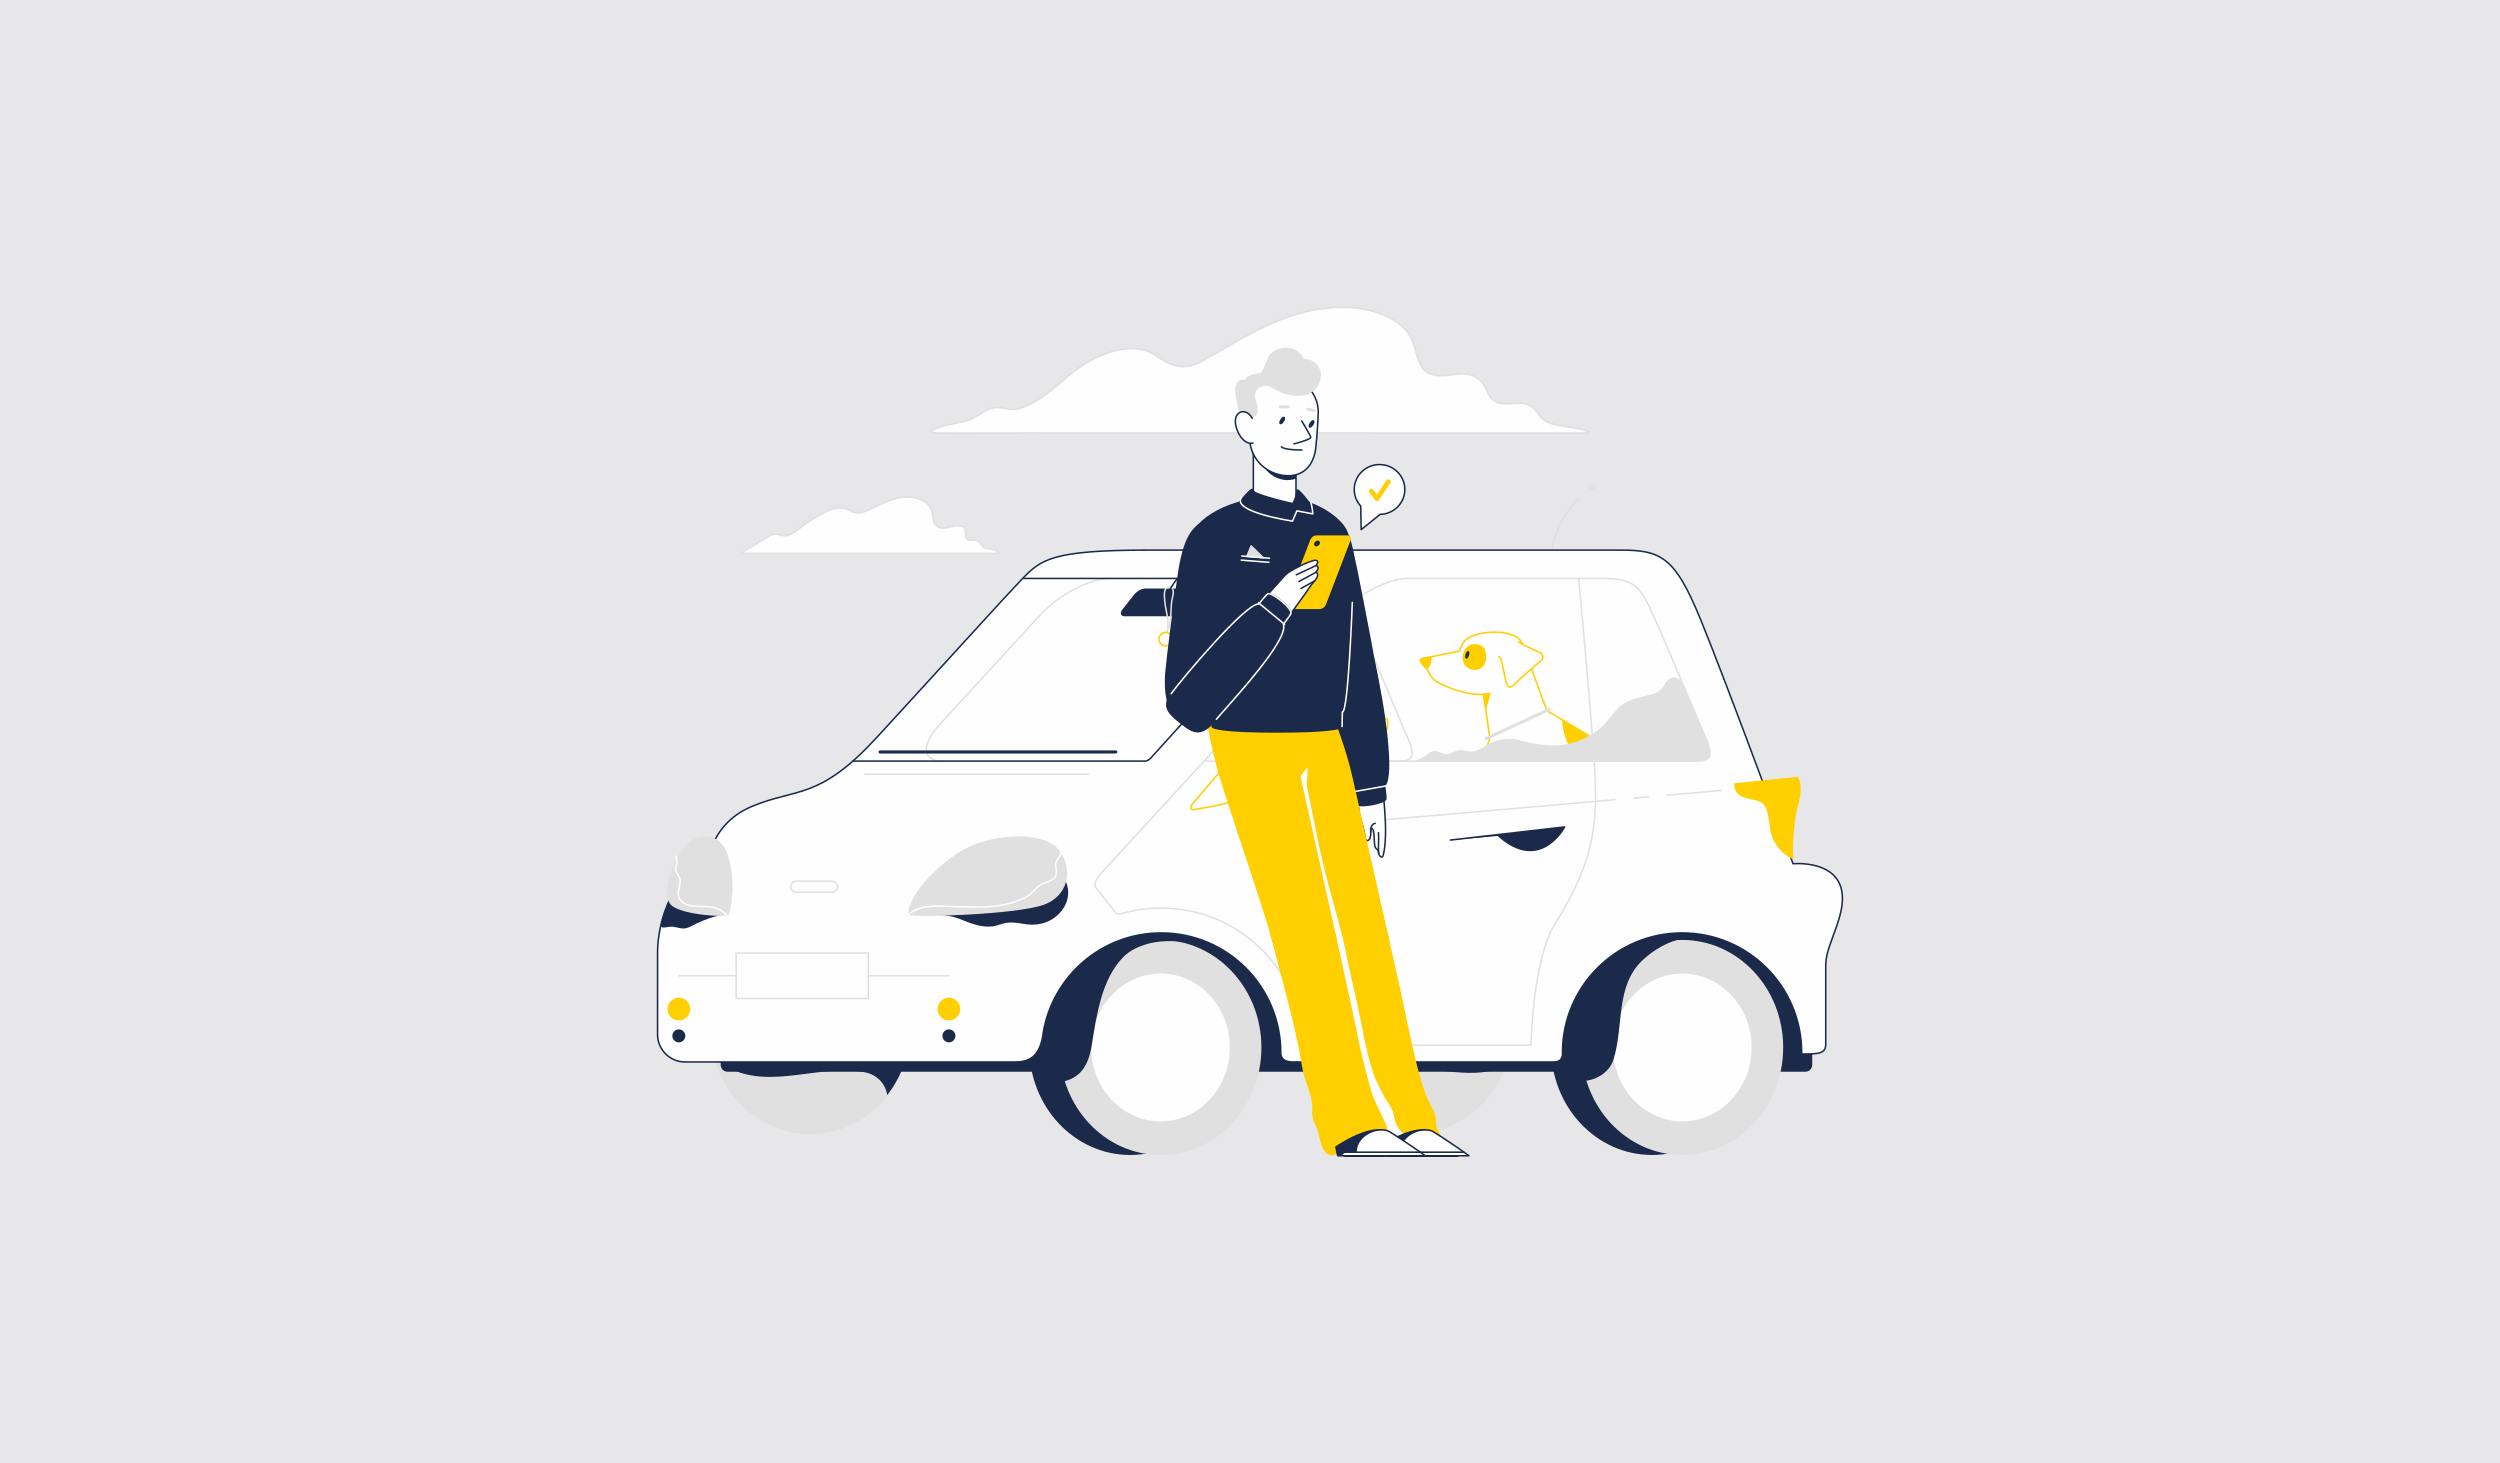 <?xml version="1.0" encoding="utf-8"?>
<!-- Generator: Adobe Illustrator 28.2.0, SVG Export Plug-In . SVG Version: 6.00 Build 0)  -->
<svg version="1.1" id="Capa_1" xmlns="http://www.w3.org/2000/svg" xmlns:xlink="http://www.w3.org/1999/xlink" x="0px" y="0px"
	 viewBox="0 0 2050 1200" style="enable-background:new 0 0 2050 1200;" xml:space="preserve">
<style type="text/css">
	.st0{fill:#E7E7E9;}
	.st1{fill:#FEFEFE;stroke:#E1E0E0;stroke-width:1.459;stroke-linecap:round;stroke-linejoin:round;stroke-miterlimit:10;}
	.st2{fill:#E1E0E0;stroke:#E1E0E0;stroke-width:1.272;stroke-linecap:round;stroke-linejoin:round;stroke-miterlimit:10;}
	.st3{fill:#1B294A;}
	.st4{fill:#1B294A;stroke:#1B294A;stroke-width:1.272;stroke-linecap:round;stroke-linejoin:round;stroke-miterlimit:10;}
	.st5{fill:none;stroke:#E1E0E0;stroke-width:1.272;stroke-linecap:round;stroke-linejoin:round;stroke-miterlimit:10;}
	.st6{fill:#FEFEFE;}
	.st7{fill:none;stroke:#1B294A;stroke-width:1.272;stroke-linecap:round;stroke-linejoin:round;stroke-miterlimit:10;}
	.st8{fill:#FEFEFE;stroke:#1B294A;stroke-width:1.272;stroke-linecap:round;stroke-linejoin:round;stroke-miterlimit:10;}
	.st9{fill:#FEFEFE;stroke:#FFCF00;stroke-width:1.272;stroke-linecap:round;stroke-linejoin:round;stroke-miterlimit:10;}
	.st10{fill:#FFCF00;}
	.st11{fill:#FFCF00;stroke:#FFCF00;stroke-width:1.272;stroke-linecap:round;stroke-linejoin:round;stroke-miterlimit:10;}
	.st12{fill:none;stroke:#E1E0E0;stroke-width:2.543;stroke-linecap:square;stroke-linejoin:round;stroke-miterlimit:10;}
	.st13{fill:#E1E0E0;}
	.st14{fill:#FEFEFE;stroke:#E1E0E0;stroke-width:1.272;stroke-linecap:round;stroke-linejoin:round;stroke-miterlimit:10;}
	.st15{fill:none;stroke:#FEFEFE;stroke-width:1.272;stroke-linecap:round;stroke-linejoin:round;stroke-miterlimit:10;}
	.st16{fill:none;stroke:#1B294A;stroke-width:2.543;stroke-linecap:round;stroke-linejoin:round;stroke-miterlimit:10;}
	.st17{fill:none;stroke:#E1E0E0;stroke-width:2.543;stroke-linecap:round;stroke-linejoin:round;stroke-miterlimit:10;}
	.st18{fill:none;stroke:#FFCF00;stroke-width:3.815;stroke-linecap:round;stroke-linejoin:round;stroke-miterlimit:10;}
</style>
<rect x="-21.36" y="-30.73" class="st0" width="2084.89" height="1246.87"/>
<g>
	<g>
		<path class="st1" d="M610.31,453.85c7.63,0,197.29,0,204.8,0c1.29,0,2.41-0.06,3.53-0.66c-1.25-3.73-8.72-2.29-11.89-4.38
			c-2.84-1.87-2.58-5.11-6.44-5.96c-3.08-0.68-4.95,1.63-7.46-1.1c-1.18-1.29-0.75-3.02-1.01-4.55c-0.6-3.58-0.38-5.84-5.55-6.19
			c-6.96-0.47-14.02,5.41-19.18-0.92c-2.56-3.15-1.79-7.54-2.97-11.16c-1.62-4.98-4.87-7.65-10.21-9.71
			c-12.72-4.91-25.19,1.14-36.94,6.75c-4.73,2.26-9.94,5.06-15.15,4.46c-3.61-0.41-5.17-2.43-8.44-3.42
			c-10.39-3.15-23.67,6.64-31.8,11.8c-5.2,3.3-11.15,10.11-17.92,10.35c-4.87,0.17-6.14-2.64-11.3-0.54
			c-2.1,0.85-23.97,14.85-24.04,14.8C608.83,453.84,609.49,453.85,610.31,453.85z"/>
		<path class="st1" d="M771.96,355.16c31.84,0,0.03,0.03,0.04,0.04c14.37-0.26,502.64-0.04,525.67-0.04c2.02,0,3.88,0,5.5-0.63
			c-10.49-5.83-27.67-3.35-37.37-10.39c-4.88-3.54-5.67-9.25-11.97-12.02c-8.41-3.69-18.25,1.08-26.7-2.5
			c-8.07-3.42-7.15-11.93-12.45-16.95c-8.24-7.81-15.5-6.55-26.68-5.07c-20.75,2.76-23.94-7.74-27.07-19.89
			c-3.53-13.72-9.55-22.91-28.48-30.2c-32.52-12.52-70.16-2-96.48,10.75c-15.45,7.49-29.83,16.4-44.53,24.58
			c-7.8,4.34-16.21,9.84-27.79,6.86c-12.42-3.19-17.21-12.78-31.83-13.76c-16.95-1.13-32.92,6.43-44.16,13.67
			c-16.4,10.57-29.48,27.41-49.74,34.64c-9.97,3.56-12.08-0.2-20.56-0.13c-7.56,0.06-14.79,6.62-20.34,9.25
			c-8.8,4.15-28.51,4.75-34.06,10.78C765.8,355.16,768.76,355.16,771.96,355.16z"/>
	</g>
	<g>
		<ellipse class="st2" cx="664.57" cy="841.82" rx="82.06" ry="87.52"/>
		<path class="st3" d="M664.57,754.3c-45.32,0-82.06,39.18-82.06,87.52c0,8.63,1.19,16.96,3.37,24.84c3.16,3.51,6.99,6.59,11.64,9.1
			c35.72,17.86,73.82-3.57,111.93,3.57c10.08,2.02,16.74,9.72,18.07,18.61c11.92-15.19,19.11-34.76,19.11-56.12
			C746.63,793.48,709.89,754.3,664.57,754.3z"/>
		<ellipse class="st2" cx="1157.91" cy="841.82" rx="82.06" ry="87.52"/>
		<path class="st3" d="M1150.01,876.94c28.16-3.25,59.28,10.24,84.39-3.43c3.59-9.83,5.57-20.52,5.57-31.7
			c0-48.33-36.74-87.52-82.06-87.52c-45.32,0-82.06,39.18-82.06,87.52c0,23.53,8.72,44.88,22.89,60.6
			C1111.21,887.79,1129.72,878.39,1150.01,876.94z"/>
		<path class="st4" d="M1485.4,764.62c0-2.83-2.16-5.12-4.82-5.12H596.4c-2.66,0-4.82,2.29-4.82,5.12v108.43
			c0,2.83,2.16,5.12,4.82,5.12h884.18c2.66,0,4.82-2.29,4.82-5.12V764.62z"/>
		<path class="st5" d="M1272.66,451.1c1.98-16.27,11.91-32.94,22.23-42.47"/>
		<path class="st5" d="M1307.19,399.11c0,1.09-0.89,1.98-1.99,1.98c-1.1,0-1.98-0.89-1.98-1.98c0-1.1,0.89-1.98,1.98-1.98
			C1306.3,397.12,1307.19,398.01,1307.19,399.11z"/>
		<ellipse class="st4" cx="926.72" cy="858.92" rx="82.06" ry="87.52"/>
		<ellipse class="st2" cx="951.66" cy="858.92" rx="82.06" ry="87.52"/>
		<path class="st6" d="M894.84,858.92c0-33.47,25.44-60.6,56.83-60.6c31.38,0,56.82,27.13,56.82,60.6c0,33.47-25.44,60.6-56.82,60.6
			C920.28,919.52,894.84,892.39,894.84,858.92z"/>
		<path class="st4" d="M893.13,864.04c0.7-2.61,1.24-5.34,1.68-8.16c3.72-23.72,8.09-53.5,25.76-71.46
			c5.4-5.49,11.94-8.5,19.26-10.78c10.09-3.13,24.07-3.07,34.6-1.61c-7.93-2.72-16.38-4.21-25.15-4.21
			c-45.32,0-82.06,39.18-82.06,87.52c0,10.81,1.85,21.15,5.21,30.71C884.79,883.06,890.29,874.6,893.13,864.04z"/>
		<path class="st4" d="M1272.52,858.92c0-48.33,36.74-87.52,82.06-87.52c45.32,0,82.06,39.18,82.06,87.52
			c0,48.33-36.74,87.52-82.06,87.52C1309.26,946.43,1272.52,907.25,1272.52,858.92z"/>
		<path class="st2" d="M1297.46,858.92c0-48.33,36.74-87.52,82.06-87.52c45.32,0,82.06,39.18,82.06,87.52
			c0,48.33-36.74,87.52-82.06,87.52C1334.2,946.43,1297.46,907.25,1297.46,858.92z"/>
		<path class="st6" d="M1322.7,858.92c0-33.47,25.44-60.6,56.83-60.6c31.38,0,56.82,27.13,56.82,60.6c0,33.47-25.44,60.6-56.82,60.6
			C1348.14,919.52,1322.7,892.39,1322.7,858.92z"/>
		<path class="st4" d="M1322.67,867.85c8.34-27.39,1.19-59.54,23.81-80.97c9.34-8.72,20.65-15.15,32.54-17.78
			c-1.02-0.04-2.04-0.08-3.07-0.08c-45.32,0-82.06,39.18-82.06,87.52c0,10.26,1.67,20.1,4.71,29.25
			C1309.44,885.01,1319.89,878.25,1322.67,867.85z"/>
		<path class="st7" d="M579.67,713.06c0,0,233.38,0,253.02,0s56.74,9.37,56.74,74.64"/>
		<path class="st8" d="M1477.37,863.07c0-54.16-43.91-98.07-98.07-98.07c-54.16,0-98.07,43.91-98.07,98.07c0,0,1.34,7.76-7.19,7.76
			c-8.54,0-209.23,0-213.93,0c-11.01,0-9.88-7.76-9.88-7.76c0-54.16-43.91-98.07-98.07-98.07c-48.71,0-89.13,35.51-96.77,82.06
			l-0.09,1.14c-2.58,17.07-10.13,22.62-22.62,22.62H561.81c-12.49,0-22.62-10.13-22.62-22.62c0,0,0-41.08,0-67.28
			s13.69-67.87,40.48-67.87c0,0,0-36.32,36.91-51.8c36.91-15.48,54.77-4.76,102.4-56.56c47.63-51.8,103.59-113.71,119.07-129.79
			c15.48-16.07,24.41-23.81,103-23.81s354.23,0,387.57,0c33.34,0,44.65,5.36,65.49,55.96c20.84,50.6,76.2,201.23,76.2,201.23
			s30.96-2.98,38.7,17.86c7.74,20.84-11.91,47.03-11.91,64.89c0,17.86,0,56.56,0,64.89c0,8.34-5.66,8.34-19.65,8.34L1477.37,863.07z
			"/>
		<path class="st5" d="M1017.11,624.12h131.05c16.44,0,8.63-13.08,1.59-29.77c-7.04-16.69-27.39-65.07-38.1-89.08
			c-1.68-3.76-3.2-7.11-4.68-10.07"/>
		<path class="st5" d="M910.19,474.32c-16.44,0-41.99,13.33-57.08,29.77l-82.82,90.27c-15.08,16.44-13.98,29.77,2.46,29.77"/>
		<path class="st7" d="M699.35,624.12h239.63c1.32,0,3.35-1.07,4.54-2.38l131.34-145.04c1.19-1.32,1.09-2.38-0.22-2.38H839.24"/>
		<path class="st5" d="M987.33,624.12h405.19c16.44,0,8.63-13.08,1.59-29.77c-7.04-16.69-27.39-65.07-38.1-89.08
			c-10.72-24.01-15.08-30.96-42.47-30.96h-158.99c-16.44,0-42,13.33-57.08,29.77L987.33,624.12z"/>
		<g id="Layer_7">
			<path class="st9" d="M1333.09,623.26c-12.4-7-25.85-17.55-38.47-24.97c-15.94-9.38-24.79-14.83-35.82-21.21
				c-11.03-6.38-30.38,5.59-35.75,23.43c-1.71,5.67-4.75,14.53-6.71,23.04"/>
			<path class="st9" d="M1268.64,582.85c-4.87-11.37-18.49-51.62-20.8-56.01c-6.79-12.92-42.2-9.64-47.73-0.07
				c-2.04,3.53-3.46,7.2-3.46,7.2s-27.23,5.35-30.56,6.1c-3.33,0.76,0.44,4.3,1.87,5.11c1.43,0.81,4.23,8.91,7.94,12.27
				c3.71,3.36,25.04,13.16,40.61,11.93l5.11,35.62"/>
			<path class="st10" d="M1222.53,567.74c0,0-3.77,0.81-6.7,1.08l2.32,14.82L1222.53,567.74z"/>
			<path class="st10" d="M1218.6,539.47c0.18-3.16-0.32-6.76-2.39-8.82c-2.19-2.18-5.7-2.79-8.69-2.32
				c-7.89,1.23-10.98,12.75-5.41,18.09c3.16,3.03,7.83,4.02,11.81,1.8c2.55-1.42,4.02-3.71,4.47-6.67
				C1218.48,540.89,1218.56,540.19,1218.6,539.47z"/>
			<path class="st11" d="M1173.18,538.61c-3.46,0.69-6.18,1.25-7.09,1.46c-3.33,0.76,0.3,5.59,3.93,8.27
				C1172.4,545.9,1173.45,542.23,1173.18,538.61z"/>
			<path class="st9" d="M1245.13,526.34c3.39,2.36,15.13,7.67,17.48,8.78c2.35,1.1,3.21,3.73,1.97,5.51
				c-1.24,1.78-17.27,14.62-22.16,19.94c-4.89,5.33-6.77,2.74-8.17-4.57c-1.4-7.31-3.45-17.91-5.2-17.74"/>
			<path class="st10" d="M1333.09,623.26c-12.4-7-25.85-17.55-38.47-24.97c-5.26-3.1-9.75-5.76-13.8-8.18
				c0.69,11.96,5.06,23.21,12.35,31.9"/>
			<line class="st12" x1="1218.67" y1="605.59" x2="1270.25" y2="581.74"/>
			<path class="st4" d="M1203.95,537.23c-0.44,1.39-1.14,2.4-1.57,2.26c-0.43-0.14-0.42-1.37,0.01-2.75
				c0.44-1.38,1.14-2.4,1.57-2.26C1204.4,534.62,1204.39,535.85,1203.95,537.23z"/>
		</g>
		<path class="st13" d="M1394.11,594.36c-3.75-8.9-7.53-17.79-11.27-26.69c-2.14-5.09-5.18-14.93-13.34-11.29
			c-3.31,1.47-4.12,4.4-6.04,7.14c-3.55,5.05-8.75,5.77-14.5,7.15c-7.4,1.78-15.55,3.68-21.14,9.14
			c-6.15,6.01-10.21,13.19-17.16,18.56c-19.87,15.36-40.82,15.27-63.81,8.73c-9.73-2.77-19.04-1.05-27.78,3.87
			c-5.76,3.24-9.2,6.61-15.87,4.97c-6.25-1.53-7.19-1.15-13.07,1.52c-5.85,2.66-7.9-0.83-12.87-1.6c-4.36-0.67-7.44,3.71-10.99,5.43
			c-3.26,1.58-7.65,3.14-11.37,3.27c5.36,0.18,10.79-0.42,16.19-0.42c27.91,0,55.82,0,83.73,0c31.15,0,62.3,0,93.45,0
			c14.75,0,29.5,0,44.25,0C1408.96,624.12,1401.15,611.04,1394.11,594.36z"/>
		<line class="st5" x1="556.65" y1="800.13" x2="778.12" y2="800.13"/>
		<rect x="603.63" y="781.47" class="st14" width="108.35" height="37.31"/>
		<path class="st11" d="M565.3,827.44c0,4.78-3.88,8.66-8.66,8.66c-4.78,0-8.66-3.87-8.66-8.66c0-4.78,3.88-8.66,8.66-8.66
			C561.43,818.78,565.3,822.66,565.3,827.44z"/>
		<path class="st3" d="M561.97,849.41c0,2.94-2.39,5.33-5.33,5.33c-2.94,0-5.33-2.38-5.33-5.33s2.39-5.33,5.33-5.33
			C559.59,844.08,561.97,846.47,561.97,849.41z"/>
		<path class="st11" d="M786.77,827.44c0,4.78-3.88,8.66-8.66,8.66c-4.78,0-8.66-3.87-8.66-8.66c0-4.78,3.88-8.66,8.66-8.66
			C782.9,818.78,786.77,822.66,786.77,827.44z"/>
		<path class="st3" d="M783.45,849.41c0,2.94-2.39,5.33-5.33,5.33c-2.94,0-5.33-2.38-5.33-5.33s2.38-5.33,5.33-5.33
			C781.06,844.08,783.45,846.47,783.45,849.41z"/>
		<path class="st14" d="M686.83,727.15c0,2.52-2.04,4.56-4.56,4.56H652.9c-2.52,0-4.56-2.04-4.56-4.56l0,0
			c0-2.52,2.04-4.56,4.56-4.56h29.37C684.79,722.58,686.83,724.63,686.83,727.15L686.83,727.15z"/>
		<path class="st3" d="M840.34,757.73c0.12,0.02,0.25,0.04,0.37,0.06c11.74,1.82,23.15-1.96,30.4-11.74
			c8.36-11.29,5.31-25.19-5.13-33.6c-10.75-8.65-25.19-12.66-38.87-11.43c-14.55,1.3-28.14-0.95-41.94,6.1
			c-9.04,4.62-17.7,10.39-24.71,17.79c-4.45,4.71-13.87,14.53-10.58,21.56c0.91,1.94,3.37,3.06,5.41,3.49
			c4.06,0.86,8.73,0.31,12.88,0.31c7.72,0,13.94,1.19,21.07,4.18c7.54,3.16,16.64,6.32,24.93,5.14c4.17-0.59,7.99-2.61,12.2-3
			C831.19,756.13,835.64,756.99,840.34,757.73z"/>
		<path class="st2" d="M856.93,740.84c21.2-8.73,21.59-32.15,9.3-45.25c-11.85-12.63-55.29-13.5-83.32,6.35
			c-28.03,19.85-37.5,39.21-37.63,47.63C745.24,751.92,835.73,749.57,856.93,740.84z"/>
		<path class="st3" d="M592.85,703c-1.33-4.27-3.41-7.28-5.93-9.22c-4.04,6.01-6.07,13.48-6.07,20.46
			c-12.67-1.27-21.86,6.8-27.95,17.1c-4.22,7.14-7.57,15-10.16,22.99c-3.29,10.15,3.61,4.64,9.85,5.7
			c5.49,0.93,7.92,2.58,13.28-0.14c7.04-3.57,14.42-7.01,22.14-8.73c3.02-0.67,4.33-0.6,5.84-2.78c3.48-5,2.6-14.94,2.58-20.76
			C596.41,719.31,595.34,710.95,592.85,703z"/>
		<path class="st2" d="M549.99,740.84c-6.53-8.73,1.28-32.15,11.25-45.25c9.62-12.63,29.38-13.5,35.19,6.35
			c5.8,19.85,3.45,39.21,0.64,47.63C596.29,751.92,556.52,749.57,549.99,740.84z"/>
		<path class="st11" d="M1422.54,642.91l51.28-5.28c0,0,4.54,6.2,0.29,21.13c-4.26,14.92-5.11,40.14-4.22,44.98
			c0,0-14.7-6.73-17.46-22.77c-2.76-16.05-2-23.22-13.65-25.56C1427.12,653.05,1423.67,651.69,1422.54,642.91z"/>
		<path class="st4" d="M1004.79,499.92c-2.08,2.63-5.91,4.76-8.54,4.76h-74.22c-2.63,0-3.07-2.13-0.99-4.76l9.44-11.91
			c2.08-2.63,5.91-4.76,8.54-4.76h74.22c2.63,0,3.07,2.13,0.99,4.76L1004.79,499.92z"/>
		<path class="st5" d="M956.67,518.38c0.11-0.31,0.26-0.61,0.41-0.9c4.07-7.82,2.55-16.16,3.75-24.59c0.4-2.83,1.63-5.65,1.2-8.6
			c-0.51-3.56-4.93-3.82-6.43-0.87c-1.37,2.71-0.71,6.33-0.49,9.24c0.71,9.48,4.44,16.36,1.61,25.93"/>
		<path class="st7" d="M965.45,474.32c0,0-11.12,13.83-7.04,17.28"/>
		<line class="st5" x1="709.45" y1="634.87" x2="892.43" y2="634.87"/>
		<path class="st15" d="M743.69,751.16c9.52-9.73,24.51-8.28,36.96-7.83c20.16,0.72,43.58,2.09,61.72-8.34
			c3.74-2.15,6.12-5.68,9.36-8.41c3.74-3.16,10.13-3.24,13.22-7.21c2.97-3.81-0.31-8.27,1.07-12.42c1.34-4.02,6.39-6.86,3.3-11.46"
			/>
		<path class="st15" d="M597.92,752.35c-4.5-4.51-7.9-7.74-14.69-8.64c-7.71-1.03-18.64,1.15-24.59-4.93
			c-6.03-6.16,1.33-13.22-1.7-19.77c-1.72-3.72-3.68-3.9-2.6-8.33c0.82-3.38,1.27-6.04,0.05-8.49"/>
		<line class="st16" x1="914.95" y1="616.61" x2="721.66" y2="616.61"/>
		<path class="st9" d="M961.48,524.13c0,3.07-2.49,5.55-5.55,5.55c-3.07,0-5.56-2.49-5.56-5.55c0-3.07,2.49-5.56,5.56-5.56
			C959,518.57,961.48,521.06,961.48,524.13z"/>
		<path class="st5" d="M1294.47,474.32c0,0,9.74,102.55,12.72,149.8c2.98,47.26,2.46,78.41-32.15,133.58
			c-18.3,29.17-19.65,99.42-19.65,99.42s-173.36,0-179.7,0c-6.35,0-6.76-2.95-6.76-2.95c-3.83-61.15-54.64-109.57-116.76-109.57
			c-11.19,0-22.01,1.57-32.26,4.5c0,0-3.27,1.9-5.51-1.23c0,0-13.34-17.03-15.33-19.35c-3.57-4.17,1.95-10.09,4.19-12.77
			l111.39-121.41"/>
		<line class="st5" x1="1067.85" y1="678.07" x2="1014.74" y2="682.69"/>
		<line class="st5" x1="1324.24" y1="655.75" x2="1075.83" y2="677.38"/>
		<line class="st5" x1="1351.59" y1="653.37" x2="1339.71" y2="654.4"/>
		<line class="st5" x1="1411.37" y1="648.16" x2="1367.12" y2="652.02"/>
		<path class="st4" d="M1189.31,688.85l93.67-10.78c0,0-19.84,37.96-54.13,7.34"/>
		<path class="st9" d="M1114.59,624.12c-16.97,10.64-69.11,12.73-71.74,12.73c0,0-7.44,8.63-16.37,14.88
			c-8.93,6.25-47.86,12.2-47.86,12.2c-2.63,0-2.95-2.13-0.71-4.76l55.55-65.19c2.24-2.63,6.19-4.76,8.82-4.76h94.33
			c2.63,0,1.35,9.57-0.89,12.2C1135.73,601.43,1131.56,613.48,1114.59,624.12z"/>
		<path class="st10" d="M1069.1,623.44c-8.15-0.17-16.29-0.2-24.42,0.54c-4.44,0.41-8.66,1.77-12.59,3.85
			c-8.61,4.55-14.71,12.31-19.01,20.92c-1.77,3.54-4.06,6.87-6.76,9.84c8.56-2.02,16.66-4.42,20.16-6.87
			c8.93-6.25,16.37-14.88,16.37-14.88c2.63,0,54.77-2.08,71.74-12.73c4.07-2.55,7.39-5.18,10.11-7.71
			c-9.56,5.38-20.65,7.01-31.47,7.28C1085.19,623.9,1077.15,623.61,1069.1,623.44z"/>
	</g>
	<g>
		<g>
			<path class="st8" d="M1094.12,566.37c4.81,21.36,33.58,24.05,30.8-1.5c-2.78-25.55-9.84-104.79-23.74-124.79
				s-25.31,23.26-19.61,54.33C1087.26,525.5,1089.31,545.02,1094.12,566.37z"/>
			<path class="st8" d="M1111.23,647.65c5.09,22.35,25.12,25.98,22.68-1.1c-2.44-27.09-6.79-60.76-9-81.68
				c-2.21-20.91-34.14-18.21-30.8,1.5C1097.46,586.09,1106.14,625.3,1111.23,647.65z"/>
			<path class="st8" d="M1111.24,647.65c0.73,3.28,1.67,6.5,2.07,8.68c0.61,3.31,0.61,6.69,1.23,10.02
				c0.36,1.91,0.81,3.73,1.35,5.62c1.14,4,2.29,7.86,3.03,11.94c0.22,1.23,0.32,3.99,1.27,4.96c1.02,1.06,2.36-0.03,2.85-0.9
				c0.96-1.72,1.02-4.12,1.05-6.13c0.01-0.61-0.43-2.2,0.12-2.61c0.8-0.58,1.55,0.93,1.79,1.6c0.97,2.7,0.68,5.9,0.95,8.68
				c0.15,1.54,0.13,3.24,0.56,4.77c0.4,1.41,1.55,1.83,2.35,2.89c0.8,1.06,0.32,2.42,0.92,3.65c0.53,1.1,1.85,2.69,2.93,1.57
				c0.31-0.32,0.45-1.07,0.58-1.51c0.39-1.28,0.63-2.63,0.84-3.97c0.67-4.25,0.9-8.62,1-12.98c0.26-11.84-1.37-28.61-2.21-37.37
				C1132.99,636.84,1108.88,637.1,1111.24,647.65z"/>
			<path class="st7" d="M1124.03,682.28c-0.39-2.71,0.46-6.69,3.59-7.12"/>
			<path class="st7" d="M1130.34,682.8c0.44,5.34-0.31,11.57,0.13,16.89"/>
			<path class="st4" d="M1088.37,424.07c9.44,4.47,17.3,9.7,24.09,43.54c5.07,25.26,17.67,90.38,19.04,101.21
				c1.38,10.83-1.19,17.28-17.49,21.35c-16.3,4.07-21.48-13.81-23.83-26.56c-2.84-15.38-14.96-49.73-16.47-54.24
				c-1.51-4.52-9.05-35.78-2.52-59.26C1071.18,450.09,1080.04,432.38,1088.37,424.07z"/>
			<path class="st4" d="M1088.47,556.17c1.93,11.3,8.34,87.43,20.93,92.36c1.17,5.92,1.14,7.27,2,10.05
				c1.41,4.59,23.31,0.25,24.87-3.12c0.41-0.88-0.27-6.09-0.86-11.41c7.72-7.13,0.01-64.42-8.86-101.7
				c-3.05-12.83-6.06-12.92-18.57-10.57C1095.46,534.13,1086.34,543.68,1088.47,556.17z"/>
			<line class="st15" x1="1108.42" y1="649.49" x2="1136.64" y2="644.44"/>
		</g>
		<path class="st8" d="M992.75,597.38c0,19.08,18.74,38.19,56.31,38.19c37.56,0,44.67-19.11,44.67-38.19
			c0-19.08-15.19-30.9-52.93-30.9C1003.05,566.48,992.75,578.3,992.75,597.38z"/>
		<g>
			<path class="st8" d="M1063.3,662.9c8.65,32.05,21.49,79.12,31.23,115.41c6.58,24.5,14.55,32.07,27.3,32.04
				c8.72-0.02,17.68-8.19,12.95-31.49c-7.12-35.08-18.15-83.4-24.65-115.95c-10.32-51.68-11.93-77.17-38.1-89.74
				C1040.41,557.96,1047.28,603.54,1063.3,662.9z"/>
			<path class="st8" d="M1107.77,825.25c-7.12-22.72-11.88-41.93-15.71-56.11c-7.37-27.28,5.58-31.49,13.85-31.49
				s20.93,3.58,26.87,31.49c3.08,14.5,6.43,33.1,11.41,56.11c12.14,56.2,18.86,93.48,20.33,101.76c2.89,16.28-18.45,18.39-24.19,0
				C1136.47,914.65,1116.53,853.24,1107.77,825.25z"/>
			<path class="st8" d="M1132.64,902.98c4.76,15.03,5.05,14.11,7.62,24.04s-0.78,21.09,5.54,21.09c6.32,0,41.43,0,48.64,0
				c7.84,0-27.79-10.06-29.98-21.09c-2.19-11.03-0.84-7.01-3.87-21.61S1127.88,887.94,1132.64,902.98z"/>
			<path class="st8" d="M1021.14,662.9c8.65,32.05,21.49,79.12,31.23,115.41c6.58,24.5,14.55,32.07,27.3,32.04
				c8.72-0.02,17.68-8.19,12.95-31.49c-7.12-35.08-18.15-83.4-24.65-115.95c-10.32-51.68-19.98-95.36-41.86-96.3
				C986.65,564.9,1005.12,603.54,1021.14,662.9z"/>
			<path class="st8" d="M1065.61,825.25c-7.12-22.72-11.88-41.93-15.71-56.11c-7.37-27.28,5.58-31.49,13.85-31.49
				c8.27,0,20.93,3.58,26.87,31.49c3.08,14.5,6.43,33.1,11.41,56.11c12.14,56.2,18.86,93.48,20.33,101.76
				c2.89,16.28-18.45,18.39-24.19,0C1094.31,914.65,1074.38,853.24,1065.61,825.25z"/>
			<path class="st8" d="M1090.48,902.98c4.76,15.03,5.05,14.11,7.62,24.04s-0.78,21.09,5.54,21.09c6.32,0,41.43,0,48.64,0
				c7.84,0-27.79-10.06-29.98-21.09c-2.19-11.03-0.84-7.01-3.87-21.61S1085.72,887.94,1090.48,902.98z"/>
			<path class="st11" d="M1088.67,768.67c7.98,31.47,55.65,27.98,49.34,0c-3.36-14.91-17.21-76.29-29.4-130.38
				c-10.69-47.4-33.83-89.19-33.83-89.19h-42.91C1031.86,549.11,1080.7,737.2,1088.67,768.67z"/>
			<path class="st11" d="M1088.71,768.67c-7.83-30.33,41.27-35.59,49.3,0c2.95,13.08,5.86,26.15,8.79,39.23
				c4.38,19.56,8.13,39.06,12.69,58.6c1.7,7.28,3.68,14.66,5.9,21.95c1.7,5.58,3.75,11.11,6.44,16.6c2.12,4.32,4.7,8.03,4.96,12.39
				c0.17,2.84-0.25,5.22,0.98,8.26c0.7,1.74,4.15,6.17,3.1,7.66c-0.91,1.29-5.34-0.45-6.88-0.66c-7.17-1.03-14.58-1.38-19.91,1.77
				c-2.73,1.61-5.15,3.75-7.36,5.91c-1.06,1.04-4.27,6.74-5.67,6.74c-3.11,0-7.54,1.6-10.45-1.72c-3.8-4.34-2.73-11.79-3.57-16.19
				c-1.19-6.18-5.18-11.77-4.95-17.79c0.43-11.29-1.93-21.47-5-33.28C1107.62,841.65,1098.13,805.16,1088.71,768.67z"/>
			<path class="st6" d="M1126.7,928.15c-1.3-6.54-5.4-12.45-5.28-18.81c0.23-11.94-2.33-22.71-5.6-35.2
				c-10.13-38.6-43.14-187.15-53.22-225.75c-1.9-7.26,9.77-19.24,9.77-19.24l-0.81,15.17c0,0,4.51,21.38,5.96,28.94
				c3.61,18.85,7.68,37.51,12.93,56.51c5.21,18.86,10.65,37.34,14.28,56.11c2.36,12.2,5.42,24.48,8.11,36.72
				c4.27,19.43,6.79,38.46,13.53,58.1c2.04,5.95,5.03,11.42,7.99,17.21c2.89,5.65,7.11,9.89,8.45,15.87
				c1.09,4.85,0.87,7.18,4.45,11.67c1.85,2.32,5.08,5.99,5.38,8.72c0.38,3.47-4.13,3.78-6.05,5.81c-1.04,1.1-4.15,7.13-5.55,7.13
				c-3.11,0-7.51,1.7-10.48-1.82C1126.68,940.68,1127.62,932.8,1126.7,928.15z"/>
			<path class="st8" d="M1131.23,940.63c0,0,26.25-18.69,43-13.25c16.02,9.81,30.32,20.35,30.32,20.35h-71.72L1131.23,940.63z"/>
			<path class="st3" d="M1148.46,944.81c-6,0.47-10.67-0.78-12.26,2.91h-3.38l-1.59-7.09c0,0,23.25-16.55,39.95-13.97
				C1158.99,926.67,1148.43,934.15,1148.46,944.81z"/>
			<line class="st7" x1="1200.49" y1="944.81" x2="1132.13" y2="944.81"/>
			<path class="st11" d="M1032.28,549.11h-45.4c0,0-3.26,36.66,19.2,105.12c18.66,56.9,33.21,99.7,36.89,114.45
				c7.86,31.47,58.37,27.98,52.2,0c-3.28-14.91-30.55-136.91-30.55-136.91"/>
			<path class="st11" d="M1043,768.67c-7.72-30.33,44.32-35.59,52.16,0c3.78,17.15,7.51,34.3,11.26,51.46
				c5.45,24.92,9.88,49.81,17.46,74.85c0.16,0.52,0.32,1.03,0.48,1.55c2.29,7.31,6.19,14,9.46,21.17c1.56,3.42,4.5,9.01,2.21,11.77
				c-2.95,3.56-10.99,0.59-15.8,0.61c-6.16,0.03-11.35,4.26-15.39,7.31c-3.13,2.36-10.67,14.78-17.58,6.79
				c-5.05-5.84-4.46-15.19-7.83-21.63c-2.87-5.5-2.94-8.87-2.75-14.06c0.35-9.5-5.5-20.25-7.6-30.14
				c-1.33-6.26-2.08-12.45-3.35-18.7C1059.58,829.51,1050.71,798.96,1043,768.67z"/>
			<path class="st8" d="M1095.37,940.63c0,0,26.25-18.69,43-13.25c16.02,9.81,30.32,20.35,30.32,20.35h-71.72L1095.37,940.63z"/>
			<path class="st3" d="M1112.59,944.81c-6,0.47-10.67-0.78-12.26,2.91h-3.38l-1.59-7.09c0,0,23.25-16.55,39.95-13.97
				C1123.13,926.67,1112.57,934.15,1112.59,944.81z"/>
			<line class="st7" x1="1164.63" y1="944.81" x2="1096.27" y2="944.81"/>
		</g>
		<path class="st8" d="M971.25,466.84c0,33.26,28.14,66.59,80.47,66.59c52.33,0,58.62-33.32,58.62-66.59
			c0-29.5-19.04-53.87-65.1-53.87C992.66,412.97,971.25,437.34,971.25,466.84z"/>
		<path class="st4" d="M976.12,442.13c-1.71,7.27,12.71,52.69,12.71,52.69s0.03,89.22,4.96,89.22c0.07,3.71,0.23,11.71,0.23,11.71
			c0,1.71,11.79,4.43,53.26,4.43h-0.03c41.47,0,53.26-2.73,53.26-4.43c0,0,0.16-8,0.23-11.71c4.93,0,8.15-90.04,8.15-90.04
			s7.41-30.52-4.95-58.75c-4.35-9.94-26.27-27.4-56.6-27.4C1007.37,407.85,979.81,426.41,976.12,442.13z"/>
		<path class="st15" d="M1100.51,595.75c0,0,0.16-8,0.23-11.71"/>
		<path class="st15" d="M1100.74,584.04c4.93,0,8.15-90.04,8.15-90.04"/>
		<polygon class="st2" points="1035.85,457.33 1025.94,447.64 1022.41,456.25 		"/>
		<line class="st15" x1="1040.89" y1="457.74" x2="1018.28" y2="455.92"/>
		<line class="st15" x1="1040.46" y1="461.1" x2="1017.85" y2="459.29"/>
		<path class="st8" d="M1027.75,413.64c0,11.79,34.97,11.79,34.97,0v-48.18c0-11.79-7.83-21.34-17.49-21.34l0,0
			c-9.66,0-17.48,9.56-17.48,21.34V413.64z"/>
		<path class="st3" d="M1053.15,393.55c-17.01-2.58-22.32-18.94-23.72-34.19c2.8-6.21,8.83-10.5,15.8-10.5
			c9.66,0,17.49,8.22,17.49,18.36v25.25C1059.82,393.5,1056.65,393.96,1053.15,393.55z"/>
		<path class="st4" d="M1015.87,412.28c6.94,9.28,17.56,15.31,29.47,15.5c11.76,0.19,22.27-5.36,29.21-14.21
			c0,0-11.21-14.87-11-11.15c0.21,3.73-3.4,10.58-3.4,10.58s-33.25-7.38-32.95-11.07C1027.49,398.24,1015.87,412.28,1015.87,412.28z
			"/>
		<path class="st15" d="M1074.77,411.81c1.24,3.15,1.76,9.57,1.76,9.57l-13.05-2.46l-3.66,8.39c0,0-50.7-7.5-41.76-19.69"/>
		<path class="st8" d="M990.56,566.48c-3.75,22.68-33.12,24.16-30.84,0c2.29-24.16,3.14-113.33,22.39-130.91
			c13.08-11.94,21.44,26.32,17.5,58.43C996,523.46,994.32,543.81,990.56,566.48z"/>
		<path class="st8" d="M1051.85,512.11c14.89-19.89-0.48-38.58-19.38-16.47c-18.9,22.11-37.93,44.32-53.23,62.4
			c-15.3,18.07,8.51,37.23,24.73,18.52C1020.19,557.85,1036.96,532,1051.85,512.11z"/>
		<g>
			<path class="st11" d="M1086.65,495.61c-0.67,1.76-2.64,3.18-4.4,3.18h-25.43c-1.76,0-2.63-1.42-1.96-3.18l20.2-52.77
				c0.67-1.76,2.64-3.18,4.4-3.18h25.43c1.76,0,2.63,1.42,1.96,3.18L1086.65,495.61z"/>
			
				<ellipse transform="matrix(0.771 -0.637 0.637 0.771 -36.163 790.107)" class="st4" cx="1079.72" cy="445.3" rx="2.03" ry="1.39"/>
		</g>
		<g>
			<path class="st8" d="M1052.67,511.14c3.14-4.31,15.57-21.37,18.66-25.81c1.67-2.4,3.14-4.9,5.07-7.13
				c1.4-1.62,6.4-6.89,2.82-8.98c0.51-0.86,1.89-2.77,1.58-3.85c-0.33-1.18-1.14-0.67-1.16-1.83c-0.03-1.58,1.69-2.38,0.36-3.62
				c-0.92-0.84-2.12-0.51-3.17-0.2c-4.54,1.35-8.89,3.3-13.06,5.53c-3.58,1.92-7.78,3.89-10.45,6.93
				c-6.64,7.53-13.5,14.85-20.03,22.49C1024.41,505.06,1042.99,524.45,1052.67,511.14z"/>
			<line class="st7" x1="1079.65" y1="463.53" x2="1063.01" y2="471.33"/>
			<line class="st7" x1="1079.23" y1="469.22" x2="1065.07" y2="476.83"/>
			<line class="st7" x1="1078.01" y1="476.34" x2="1066.85" y2="482.52"/>
		</g>
		<path class="st4" d="M990.69,425.85c-9.23,4.92-18.68,8.74-23.96,42.87c-3.94,25.48-9.8,72.7-10.7,83.58
			c-0.89,10.88-0.59,35.64,15.88,38.91c16.47,3.27,20.84-14.83,22.63-27.69c2.15-15.5,12.72-50.4,14.04-54.98
			c1.31-4.58,7.45-36.18-0.12-59.31C1008.46,449.22,999.38,433.75,990.69,425.85z"/>
		<path class="st4" d="M997.41,589.77c12.98-15.19,59.67-64.97,54.97-77.84c3.53-4.93,4.54-5.84,6-8.39
			c2.41-4.2-15.16-17.78-18.63-16.65c-0.91,0.29-4.25,4.37-7.74,8.46c-10.27-0.95-62.46,60.7-71.67,73.51
			c-7.74,10.77-1.93,16.18,8.01,24.02C978.3,600.72,984.38,605.02,997.41,589.77z"/>
		<path class="st15" d="M997.41,589.77c12.98-15.19,59.67-64.97,54.97-77.84c3.53-4.93,4.54-5.84,6-8.39
			c2.41-4.2-15.16-17.78-18.63-16.65c-0.91,0.29-4.25,4.37-7.74,8.46c-10.27-0.95-62.46,60.7-71.67,73.51"/>
		<line class="st15" x1="1053.34" y1="511.94" x2="1032.04" y2="494.39"/>
		<path class="st8" d="M1025,363.53c2.75,15.66,14.77,24.82,27.73,26.34c17.17,2.01,24.68-9.97,26.15-22.12
			c1.46-12.14,2.09-29.24,2.09-29.24c0.27-13.88-9.18-26.26-23.99-28l-7.85-0.92c-14.81-1.74-29.73,7.79-30,21.66
			c0,0-2.41,20.82,5.94,30.18"/>
		<path class="st8" d="M1067.48,369.02c0,0-14.27,0.08-16.7-2.62"/>
		<path class="st4" d="M1074.59,346.98c-0.88,1.36-1.2,2.75-0.72,3.11c0.48,0.35,1.58-0.46,2.45-1.82c0.88-1.36,1.2-2.75,0.72-3.11
			C1076.56,344.8,1075.46,345.62,1074.59,346.98z"/>
		<path class="st4" d="M1050.54,344.16c-0.88,1.36-1.2,2.75-0.72,3.11c0.48,0.35,1.58-0.46,2.45-1.82c0.88-1.36,1.2-2.75,0.72-3.11
			S1051.41,342.8,1050.54,344.16z"/>
		<path class="st8" d="M1067.43,345.22c0,0,6.99,11.44,7.39,13.31c0.4,1.87-13.76,5.45-13.76,5.45"/>
		<line class="st17" x1="1072.35" y1="335.56" x2="1077.59" y2="336.81"/>
		<line class="st17" x1="1056.41" y1="333.69" x2="1049.83" y2="333.55"/>
		<path class="st2" d="M1018.55,349.78c-0.78-9.4-3.92-18.34-5.02-27.68c-0.37-3.18,0.06-7.15,2.74-9.32
			c1.8-1.45,3.18-0.25,4.76-0.98c0.77-0.36,1.38-1.93,2.34-2.48c5.35-3.08,12.91-3.09,18.94-2.46c2.11,0.22,5.29,0.66,6.96,2.06
			c3.21,2.7-2.24,3.62-4.04,4.29c-3.23,1.21-6.56,1.9-9.92,2.91c-4.82,1.45-7.36,4.55-6.76,9.41c0.5,4.01,2.86,8.21,1.99,12.29
			c-0.41,1.94-1.41,3.53-3.54,4.08c-0.85,0.22-1.77-0.09-2.56,0.17c-2.72,0.9-2.91,5.02-3.02,7.25c-0.06,1.13-1.15,4.75-0.16,5.59
			C1020.23,354.03,1018.91,354.01,1018.55,349.78z"/>
		<path class="st2" d="M1043.83,317.73c6.87,3.64,12.57,6.33,20.33,6.25c8.3-0.08,13.45-3.16,16.5-8.96
			c3.29-6.25,1.93-12.3-1.38-15.84c-4.84-5.18-10.84-4.09-10.84-4.09s0.02-3.71-5.73-7.15c-6.55-3.91-14.51-1.87-18.18,0.76
			c-5.19,3.72-5.25,8.03-7.6,13.18c-1.15,2.53-2.44,4.78-4.79,6.5c-2.35,1.72-4.47,3.26-6.18,5.7c-2.93,4.16-3.96,13.24-4.05,16.67
			c-0.23-4.2,8.12-15.13,12.4-15.66C1037.61,314.69,1040.74,316.1,1043.83,317.73z"/>
		<path class="st8" d="M1027.43,363.38c-8.53,1.77-15.24-11.94-14.37-19.31c0.86-7.37,9.12-9.47,13.73-1.08"/>
	</g>
	<g>
		<path class="st8" d="M1115.8,415.02c-3.31-3.62-5.32-8.41-5.32-13.66c0-11.28,9.29-20.43,20.74-20.43
			c11.46,0,20.74,9.15,20.74,20.43c0,11.12-9.01,20.16-20.24,20.42l-15.55,12.53L1115.8,415.02z"/>
		<polyline class="st18" points="1124.44,402.68 1129.2,408.88 1138.44,394.95 		"/>
	</g>
</g>
</svg>

